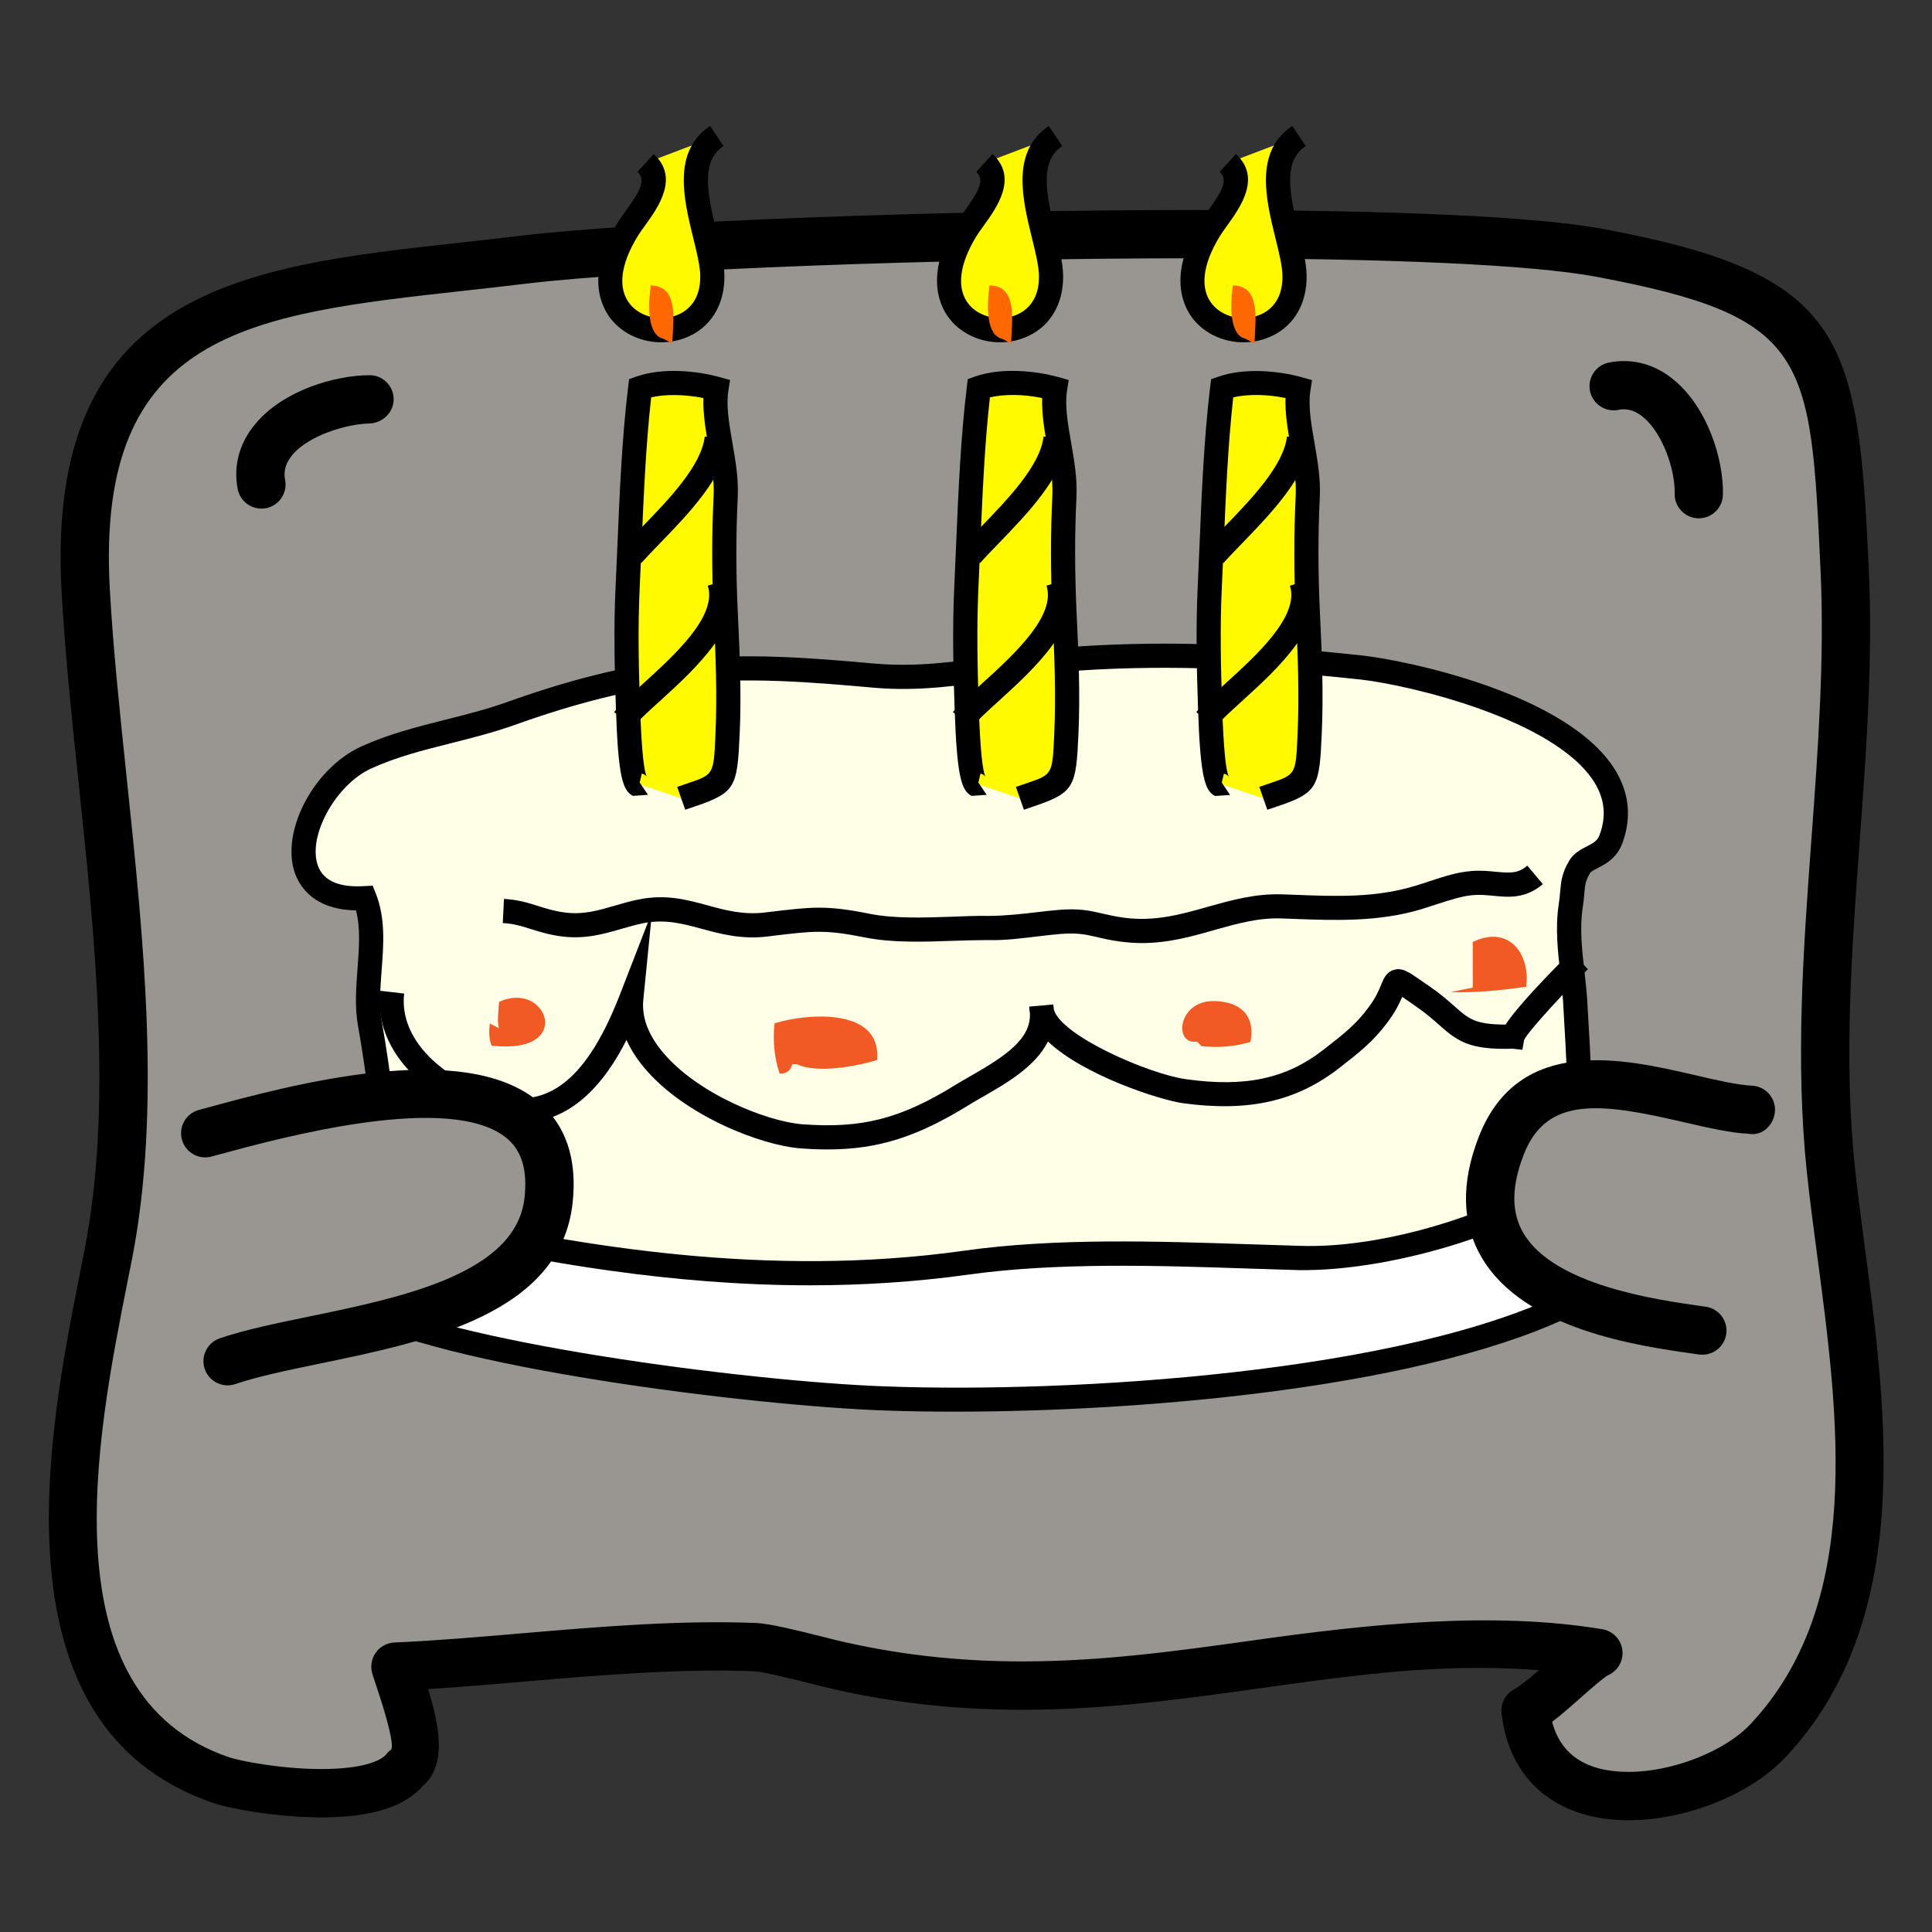 <svg xmlns:x="http://ns.adobe.com/Extensibility/1.0/" xmlns:i="http://ns.adobe.com/AdobeIllustrator/10.0/" xmlns:graph="http://ns.adobe.com/Graphs/1.0/" xmlns="http://www.w3.org/2000/svg" xmlns:xlink="http://www.w3.org/1999/xlink" xmlns:a="http://ns.adobe.com/AdobeSVGViewerExtensions/3.0/" version="1.1" x="0px" y="0px" viewBox="0 0 40 40" enable-background="new 0 0 40 40" xml:space="preserve"><rect x="0" y="0" width="40" height="40" fill="#333333" stroke="none"/><g><g><path fill="#999590" d="M15.646,34.104c-2.417-0.105-5.107,0.302-7.458,0.403c0.185,0.587,0.659,1.795,0.209,2.116    c-0.654,0.846-3.292,0.412-3.816,0.233c-4.409-1.505-2.982-7.604-2.342-10.864c0.843-4.284-0.222-9.438-0.464-13.774    C1.422,5.88,5.778,5.99,10.812,5.381c4.035-0.487,18.627-0.836,22.325-0.142c4.666,0.877,4.842,1.939,5.055,6.559    c0.192,4.129-0.721,8.312-0.284,12.438c0.385,3.631,1.627,8.68-1.303,11.803c-1.202,1.28-4.726,1.983-5.021-0.623    c0.453-0.251,1.198-1.053,1.508-1.19c-5.431-0.896-9.794,1.676-15.92,0.213C16.884,34.369,15.953,34.118,15.646,34.104z"></path><path d="M33.722,37.686c-1.493,0-2.477-0.827-2.634-2.213c-0.023-0.201,0.078-0.396,0.254-0.494    c0.133-0.074,0.325-0.231,0.52-0.399c-0.4-0.032-0.81-0.048-1.233-0.048c-1.529,0-2.986,0.203-4.529,0.42    c-1.572,0.22-3.197,0.447-4.932,0.447c-1.431,0-2.775-0.154-4.111-0.474l-0.242-0.061c-0.298-0.075-0.997-0.252-1.194-0.262    c-1.501-0.06-3.155,0.076-4.74,0.211c-0.685,0.06-1.362,0.117-2.018,0.158c0.227,0.731,0.402,1.572-0.115,2.011    c-0.371,0.428-1.073,0.645-2.087,0.645c-0.893,0.001-1.876-0.173-2.242-0.297c-4.633-1.582-3.413-7.707-2.758-10.998l0.086-0.437    c0.585-2.974,0.226-6.396-0.121-9.706c-0.145-1.378-0.281-2.68-0.351-3.944C0.927,5.972,5.088,5.513,9.495,5.027    c0.413-0.045,0.833-0.092,1.257-0.143c2.446-0.296,8.726-0.536,13.999-0.536c2.898,0,6.722,0.069,8.478,0.399    c4.978,0.936,5.241,2.229,5.462,7.026c0.088,1.888-0.053,3.803-0.189,5.655c-0.164,2.227-0.333,4.528-0.097,6.754    c0.056,0.525,0.13,1.08,0.206,1.654c0.456,3.432,1.024,7.702-1.641,10.543C36.25,37.149,34.914,37.686,33.722,37.686z     M32.135,35.648c0.181,0.688,0.713,1.037,1.587,1.037c0.907,0,1.99-0.425,2.519-0.988c2.341-2.495,1.83-6.338,1.379-9.728    c-0.078-0.584-0.152-1.147-0.209-1.681c-0.246-2.314-0.073-4.662,0.094-6.933c0.134-1.823,0.272-3.708,0.188-5.535    c-0.206-4.459-0.243-5.263-4.648-6.091c-1.312-0.246-4.257-0.382-8.293-0.382c-5.24,0-11.466,0.237-13.879,0.528    c-0.428,0.052-0.852,0.099-1.268,0.145C5.177,6.51,1.978,6.862,2.273,12.19c0.069,1.239,0.205,2.529,0.348,3.896    c0.355,3.383,0.722,6.882,0.108,10.003l-0.087,0.438c-0.637,3.201-1.704,8.558,2.1,9.855c0.21,0.072,1.062,0.245,1.919,0.244    c0.811,0,1.224-0.16,1.34-0.31c0.03-0.039,0.065-0.072,0.104-0.101c0.061-0.179-0.224-1.04-0.318-1.322L7.71,34.657    c-0.046-0.148-0.021-0.311,0.068-0.438c0.089-0.127,0.232-0.206,0.388-0.213c0.843-0.036,1.729-0.112,2.63-0.189    c1.616-0.138,3.298-0.279,4.872-0.214c0.276,0.014,0.816,0.146,1.393,0.291l0.229,0.058c1.258,0.301,2.526,0.446,3.878,0.446    c1.665,0,3.255-0.223,4.793-0.438c2.35-0.331,4.919-0.609,7.213-0.229c0.218,0.036,0.387,0.211,0.415,0.43    c0.028,0.22-0.091,0.431-0.293,0.521c-0.091,0.045-0.369,0.291-0.553,0.453C32.54,35.315,32.332,35.499,32.135,35.648z"></path></g><g><path d="M35.172,10.731c-0.004,0-0.008,0-0.012,0c-0.276-0.007-0.494-0.236-0.488-0.512c0.012-0.488-0.243-1.238-0.642-1.575    c-0.222-0.188-0.407-0.182-0.527-0.157C33.23,8.538,32.971,8.36,32.918,8.09c-0.052-0.271,0.126-0.533,0.397-0.585    c0.487-0.094,0.96,0.036,1.361,0.377c0.676,0.573,1.012,1.622,0.995,2.361C35.665,10.516,35.443,10.731,35.172,10.731z"></path></g><g><path d="M5.412,10.53c-0.235,0-0.445-0.167-0.491-0.406C4.828,9.636,4.957,9.166,5.295,8.766c0.572-0.677,1.624-0.997,2.366-0.998    C7.937,7.773,8.156,8.002,8.15,8.278C8.144,8.554,7.905,8.765,7.639,8.768C7.169,8.78,6.396,9.014,6.059,9.412    C5.872,9.633,5.88,9.817,5.903,9.937c0.052,0.271-0.126,0.533-0.397,0.585C5.474,10.527,5.443,10.53,5.412,10.53z"></path></g><g><g><path fill-rule="evenodd" clip-rule="evenodd" fill="#FFFFFF" d="M7.474,25.33c-1.442,0.136-1.055,1.154-0.184,1.652     c1.894,1.085,8.407,1.876,11.03,1.97c3.708,0.135,10.815-0.262,14.265-2.016c0.658-0.335,1.745-1.407,0.67-1.793"></path><path d="M19.773,29.227c-0.522,0-1.013-0.008-1.462-0.024c-2.769-0.1-9.212-0.896-11.145-2.003     c-0.63-0.36-0.986-0.916-0.886-1.383c0.063-0.291,0.317-0.655,1.171-0.735l0.047,0.498c-0.425,0.04-0.69,0.165-0.729,0.343     c-0.045,0.208,0.185,0.58,0.646,0.844c1.786,1.023,8.082,1.835,10.915,1.937c3.841,0.143,10.772-0.274,14.143-1.988     c0.46-0.234,1.006-0.78,0.987-1.083c-0.002-0.037-0.01-0.152-0.288-0.252l0.169-0.471c0.485,0.174,0.604,0.472,0.618,0.691     c0.039,0.607-0.729,1.289-1.259,1.56C29.642,28.713,23.778,29.227,19.773,29.227z"></path></g><g><path fill-rule="evenodd" clip-rule="evenodd" fill="#FFFEE6" d="M8.025,24.364c0-0.617-0.182-2.151-0.368-3.178     c-0.147-0.819,0.207-1.799-0.108-2.59c-2.057,0.11-1.276-2.31,0.021-2.907c0.944-0.436,1.993-0.556,2.99-0.911     c1.113-0.399,2.281-0.728,3.447-0.861c1.387-0.159,2.745-0.048,4.094,0.072c1.371,0.121,2.594-0.226,3.925-0.332     c2.085-0.167,4.112-0.06,6.169,0.165c1.297,0.144,5.993,1.263,5.159,3.546c-0.142,0.385-0.518,0.352-0.652,0.581     c-0.175,0.298-0.125,0.421-0.185,0.818c-0.097,0.648,0.054,1.325,0.093,1.959c0.077,1.292,0.126,2.128,0.083,3.433     c-0.912,0.958-3.776,1.939-5.812,1.885c-2.092-0.057-4.661-0.215-6.88,0.098c-3.756,0.529-7.405,0.038-10.963-0.751"></path><path d="M16.77,26.611c-2.916,0-5.611-0.494-7.786-0.977l0.108-0.488c2.926,0.649,6.806,1.32,10.874,0.748     c1.891-0.268,4.023-0.195,5.905-0.133c0.349,0.012,0.688,0.023,1.017,0.032c1.994,0.078,4.667-0.898,5.559-1.742     c0.037-1.24-0.012-2.07-0.085-3.311c-0.012-0.188-0.034-0.381-0.056-0.575c-0.053-0.468-0.108-0.952-0.035-1.436     c0.017-0.109,0.024-0.197,0.031-0.273c0.019-0.209,0.033-0.375,0.186-0.635c0.093-0.158,0.242-0.234,0.362-0.296     c0.146-0.074,0.224-0.118,0.27-0.244c0.14-0.384,0.104-0.737-0.11-1.083c-0.809-1.305-3.832-2.017-4.841-2.129     c-2.359-0.256-4.305-0.308-6.122-0.164c-0.449,0.036-0.896,0.102-1.328,0.164c-0.841,0.123-1.709,0.253-2.639,0.168     c-1.235-0.109-2.634-0.233-4.044-0.073c-1.016,0.117-2.125,0.395-3.391,0.849c-0.432,0.153-0.872,0.265-1.298,0.372     c-0.589,0.148-1.146,0.288-1.671,0.53c-0.696,0.321-1.269,1.315-1.116,1.936c0.088,0.358,0.412,0.53,0.977,0.495l0.179-0.009     l0.066,0.166c0.201,0.507,0.16,1.057,0.119,1.589c-0.028,0.376-0.055,0.73,0.002,1.05c0.194,1.072,0.372,2.608,0.372,3.222h-0.5     c0-0.579-0.177-2.102-0.364-3.133c-0.069-0.383-0.038-0.786-0.009-1.176c0.033-0.433,0.064-0.844-0.032-1.206     c-0.974-0.019-1.23-0.611-1.296-0.878c-0.213-0.862,0.463-2.081,1.392-2.509C8.033,15.2,8.639,15.048,9.225,14.9     c0.415-0.104,0.844-0.212,1.252-0.357c1.302-0.467,2.447-0.753,3.502-0.874c1.459-0.167,2.886-0.041,4.145,0.071     c0.873,0.074,1.673-0.04,2.523-0.164c0.44-0.064,0.895-0.131,1.36-0.168c1.85-0.149,3.825-0.096,6.217,0.166     c0.85,0.094,4.225,0.771,5.212,2.361c0.296,0.478,0.348,0.988,0.155,1.519c-0.117,0.316-0.355,0.438-0.513,0.519     c-0.071,0.036-0.139,0.07-0.158,0.103c-0.096,0.163-0.103,0.24-0.119,0.426c-0.007,0.085-0.016,0.183-0.035,0.304     c-0.062,0.418-0.012,0.869,0.038,1.305c0.023,0.203,0.045,0.404,0.058,0.602c0.076,1.287,0.127,2.138,0.083,3.457l-0.003,0.095     l-0.065,0.069c-0.995,1.045-3.953,1.996-6,1.962c-0.329-0.009-0.67-0.021-1.02-0.032c-1.861-0.062-3.969-0.132-5.819,0.127     C18.927,26.545,17.834,26.611,16.77,26.611z"></path></g><g><path d="M23.642,19.525c-0.147,0-0.299-0.01-0.457-0.032c-0.203-0.028-0.351-0.062-0.483-0.094     c-0.238-0.054-0.394-0.09-0.752-0.062c-0.129,0.011-0.273,0.027-0.424,0.045c-0.334,0.039-0.709,0.092-1.071,0.081     c-0.241,0.001-0.481,0.007-0.731,0.016c-0.612,0.021-1.245,0.044-1.822-0.071c-0.819-0.163-1.049-0.136-1.907-0.032l-0.104,0.013     c-0.54,0.066-0.977-0.055-1.363-0.159c-0.406-0.11-0.754-0.203-1.201-0.118c-0.157,0.031-0.307,0.075-0.456,0.118     c-0.369,0.107-0.753,0.218-1.229,0.159c-0.265-0.032-0.468-0.097-0.648-0.153c-0.193-0.062-0.36-0.114-0.584-0.125l0.024-0.5     c0.289,0.015,0.504,0.082,0.711,0.148c0.174,0.055,0.338,0.107,0.557,0.134c0.378,0.049,0.695-0.046,1.029-0.143     c0.164-0.048,0.327-0.096,0.5-0.129c0.558-0.113,1,0.009,1.428,0.126c0.375,0.103,0.729,0.196,1.172,0.146l0.105-0.013     c0.872-0.104,1.166-0.142,2.064,0.038c0.519,0.104,1.124,0.081,1.708,0.062c0.256-0.01,0.508-0.022,0.751-0.017     c0.351-0.001,0.69-0.04,1.01-0.077c0.157-0.019,0.306-0.035,0.44-0.047c0.435-0.037,0.653,0.015,0.906,0.073     c0.121,0.027,0.256,0.06,0.441,0.086c0.639,0.089,1.178-0.062,1.75-0.223c0.481-0.136,0.978-0.276,1.535-0.259l0.302,0.011     c0.805,0.032,1.639,0.062,2.441-0.182c0.113-0.034,0.217-0.068,0.316-0.101c0.309-0.102,0.576-0.188,0.873-0.211     c0.181-0.014,0.347,0.001,0.493,0.016c0.305,0.028,0.462,0.038,0.655-0.127l0.322,0.383c-0.362,0.307-0.715,0.272-1.026,0.241     c-0.126-0.012-0.26-0.025-0.405-0.015c-0.238,0.019-0.467,0.094-0.756,0.188c-0.102,0.033-0.209,0.068-0.326,0.104     c-0.882,0.268-1.798,0.232-2.605,0.203l-0.299-0.011c-0.477-0.016-0.919,0.109-1.384,0.24     C24.672,19.39,24.19,19.525,23.642,19.525z"></path></g><g><path d="M17.136,23.798c-0.179,0-0.365-0.007-0.56-0.022c-0.822-0.062-2.404-0.676-3.235-1.666     c-0.159-0.19-0.283-0.384-0.37-0.579c-0.423,0.837-1.196,1.889-2.502,1.686c-1.197-0.182-2.765-1.223-2.599-2.704l0.497,0.057     c-0.13,1.153,1.205,2.005,2.176,2.153c0.943,0.138,1.674-0.537,2.294-2.137l0.663-1.709L13.319,20.7     c-0.036,0.359,0.101,0.725,0.405,1.088c0.733,0.873,2.174,1.435,2.89,1.489c1.232,0.092,2.033-0.113,3.177-0.821     c0.095-0.059,0.201-0.119,0.311-0.182c0.709-0.406,1.252-0.764,1.221-1.303c-0.009-0.043-0.014-0.086-0.014-0.13l0.497-0.045     c0.006,0.037,0.011,0.074,0.014,0.11c0.157,0.54,1.96,1.331,2.743,1.439c1.224,0.17,2.07-0.014,2.832-0.607     c0.433-0.337,0.675-0.525,0.937-0.878c0.155-0.208,0.219-0.363,0.265-0.477c0.049-0.119,0.104-0.256,0.26-0.302     c0.173-0.055,0.304,0.037,0.619,0.257l0.133,0.092c0.222,0.153,0.376,0.29,0.507,0.406c0.292,0.259,0.423,0.375,1.055,0.377     c0.331-0.504,1.351-1.5,1.362-1.511l0.342,0.365c-0.341,0.318-1.236,1.276-1.32,1.465l-0.036,0.203l-0.198-0.023     c-0.907,0.03-1.152-0.16-1.537-0.502c-0.119-0.105-0.258-0.229-0.46-0.368l-0.134-0.094c-0.057-0.039-0.111-0.077-0.159-0.109     c-0.053,0.125-0.137,0.304-0.299,0.52c-0.302,0.406-0.579,0.622-0.999,0.949c-0.897,0.7-1.887,0.916-3.239,0.733     c-0.476-0.066-2.057-0.575-2.797-1.278c-0.26,0.521-0.866,0.868-1.347,1.144c-0.105,0.061-0.206,0.118-0.296,0.174     C19.001,23.532,18.184,23.798,17.136,23.798z"></path></g><g><path fill-rule="evenodd" clip-rule="evenodd" fill="#F15A24" d="M10.328,21.287c-0.039-0.146-0.004-0.386,0.004-0.541     c0.982-0.474,1.595,1.104-0.155,0.902c-0.051-0.13-0.062-0.308-0.032-0.456"></path></g><g><path fill-rule="evenodd" clip-rule="evenodd" fill="#F15A24" d="M16.405,22.032c-0.04,0.138-0.128,0.203-0.262,0.196     c-0.111-0.312-0.147-0.688-0.106-1.042c0.729-0.222,2.221-0.309,2.122,0.759c-0.415,0.131-1.246,0.287-1.662,0.087"></path></g><g><path fill-rule="evenodd" clip-rule="evenodd" fill="#F15A24" d="M24.784,21.566c-0.491,0.072-0.404-0.849,0.35-0.84     c0.519,0.008,0.867,0.277,0.754,0.846c-0.318,0.096-0.67,0.125-1.013,0.087"></path></g><g><path fill-rule="evenodd" clip-rule="evenodd" fill="#F15A24" d="M30.493,20.447c-0.001-0.315-0.001-0.631-0.001-0.943     c0.726-0.358,1.194,0.218,1.107,0.927c-0.519,0.069-1.041,0.129-1.566,0.109"></path></g><g><g><path fill-rule="evenodd" clip-rule="evenodd" fill="#FFFA00" d="M13.275,16.249c-0.227,0.153-0.261-1.199-0.276-1.68      c-0.027-0.792-0.043-1.614-0.005-2.406c0.063-1.325,0.099-2.81,0.259-4.13c0.456-0.161,1.087-0.12,1.579,0.016      c-0.104,0.665,0.23,1.476,0.192,2.226c-0.04,0.816-0.037,1.605,0.002,2.433c0.04,0.824,0.075,1.654,0.038,2.48      c-0.051,1.127-0.034,1.016-0.96,1.341"></path><path d="M14.187,16.765l-0.166-0.473l0.223-0.076c0.532-0.181,0.532-0.181,0.568-0.994c0.038-0.845,0.006-1.632-0.035-2.503      c-0.041-0.855-0.041-1.659-0.002-2.457c0.016-0.321-0.045-0.673-0.104-1.013c-0.059-0.335-0.119-0.679-0.107-1.008      c-0.384-0.076-0.779-0.085-1.082-0.014c-0.112,0.993-0.157,2.068-0.201,3.11l-0.037,0.837c-0.04,0.825-0.02,1.669,0.005,2.386      c0.036,1.122,0.097,1.442,0.144,1.523c-0.008-0.014-0.042-0.053-0.105-0.067l-0.044,0.186l0.172,0.254l-0.311,0.022      c-0.212-0.108-0.308-0.389-0.354-1.842c-0.027-0.786-0.047-1.643-0.006-2.485l0.037-0.835c0.047-1.108,0.095-2.255,0.224-3.313      l0.019-0.153l0.146-0.052c0.547-0.193,1.251-0.121,1.729,0.01l0.215,0.06l-0.035,0.221c-0.049,0.313,0.015,0.684,0.083,1.075      c0.064,0.367,0.13,0.746,0.111,1.124c-0.038,0.781-0.038,1.568,0.002,2.408c0.042,0.884,0.075,1.683,0.038,2.503      c-0.049,1.086-0.082,1.21-0.909,1.491L14.187,16.765z"></path></g><g><path d="M13.276,11.658l-0.373-0.334c0.116-0.13,0.254-0.271,0.4-0.423c0.544-0.562,1.221-1.263,1.288-1.863l0.497,0.055      c-0.085,0.771-0.828,1.539-1.425,2.156C13.521,11.395,13.389,11.532,13.276,11.658z"></path></g><g><path d="M13.098,15.062l-0.383-0.32c0.146-0.176,0.363-0.372,0.613-0.6c0.644-0.586,1.525-1.387,1.326-2.016l0.477-0.15      c0.295,0.934-0.723,1.859-1.466,2.536C13.437,14.718,13.223,14.913,13.098,15.062z"></path></g><g><path fill-rule="evenodd" clip-rule="evenodd" fill="#FFFA00" d="M13.366,3.375c0.46,0.42-0.14,0.993-0.386,1.399      c-1.375,2.267,1.8,2.79,1.768,0.933c-0.014-0.796-0.817-2.283,0.092-2.892"></path><path d="M13.69,7.087c-0.396,0-0.781-0.167-1.029-0.468c-0.189-0.229-0.558-0.881,0.105-1.975      c0.052-0.085,0.118-0.177,0.187-0.273c0.317-0.44,0.421-0.65,0.245-0.812l0.337-0.369c0.534,0.487,0.09,1.104-0.176,1.473      c-0.061,0.085-0.12,0.166-0.165,0.241c-0.355,0.585-0.407,1.081-0.147,1.397c0.213,0.259,0.614,0.356,0.954,0.229      c0.189-0.07,0.506-0.27,0.497-0.819c-0.003-0.206-0.072-0.486-0.145-0.783c-0.196-0.799-0.44-1.794,0.348-2.321l0.278,0.416      c-0.461,0.309-0.349,0.935-0.141,1.786c0.08,0.325,0.155,0.632,0.16,0.894C15.008,6.321,14.701,6.806,14.174,7      C14.017,7.059,13.853,7.087,13.69,7.087z"></path></g><g><path fill-rule="evenodd" clip-rule="evenodd" fill="#FF6700" d="M13.735,7.014c-0.33-0.076-0.321-0.668-0.262-1.105      c0.592,0.008,0.46,0.737,0.446,1.199"></path></g></g><g><g><path fill-rule="evenodd" clip-rule="evenodd" fill="#FFFA00" d="M20.288,16.249c-0.227,0.153-0.26-1.199-0.276-1.68      c-0.026-0.792-0.042-1.614-0.005-2.406c0.063-1.325,0.098-2.81,0.259-4.13c0.456-0.161,1.088-0.12,1.579,0.016      c-0.104,0.665,0.23,1.476,0.192,2.226c-0.04,0.816-0.036,1.605,0.003,2.433c0.04,0.824,0.075,1.654,0.038,2.48      c-0.051,1.127-0.034,1.016-0.961,1.341"></path><path d="M21.199,16.765l-0.165-0.473l0.223-0.076c0.532-0.181,0.532-0.181,0.569-0.994c0.038-0.845,0.006-1.632-0.035-2.503      c-0.041-0.862-0.042-1.666-0.003-2.457c0.016-0.322-0.045-0.674-0.104-1.014c-0.059-0.335-0.118-0.679-0.107-1.007      c-0.384-0.08-0.779-0.085-1.082-0.014c-0.112,0.992-0.157,2.065-0.201,3.105l-0.037,0.842c-0.038,0.818-0.019,1.665,0.005,2.386      l0.002,0.079c0.028,0.842,0.076,1.328,0.141,1.444c-0.008-0.014-0.042-0.053-0.105-0.067l-0.044,0.186l0.172,0.254l-0.311,0.022      c-0.21-0.107-0.305-0.385-0.353-1.822l-0.003-0.078c-0.024-0.731-0.044-1.591-0.004-2.427l0.037-0.839      c0.047-1.107,0.095-2.253,0.224-3.31l0.019-0.153l0.146-0.052c0.548-0.193,1.252-0.121,1.729,0.01l0.214,0.06l-0.034,0.22      c-0.049,0.314,0.016,0.684,0.084,1.075c0.064,0.367,0.13,0.747,0.111,1.125c-0.038,0.774-0.037,1.562,0.003,2.408      c0.042,0.884,0.075,1.683,0.038,2.503c-0.049,1.086-0.082,1.21-0.909,1.491L21.199,16.765z"></path></g><g><path d="M20.291,11.657l-0.373-0.332c0.117-0.131,0.255-0.274,0.402-0.426c0.543-0.562,1.219-1.262,1.286-1.861l0.497,0.055      c-0.086,0.77-0.828,1.537-1.423,2.153C20.537,11.394,20.403,11.531,20.291,11.657z"></path></g><g><path d="M20.112,15.062l-0.383-0.32c0.146-0.176,0.362-0.372,0.613-0.6c0.644-0.585,1.525-1.387,1.325-2.016l0.477-0.15      c0.296,0.934-0.722,1.859-1.465,2.536C20.451,14.718,20.237,14.913,20.112,15.062z"></path></g><g><path fill-rule="evenodd" clip-rule="evenodd" fill="#FFFA00" d="M20.38,3.375c0.459,0.42-0.141,0.993-0.386,1.399      c-1.375,2.267,1.799,2.79,1.767,0.933c-0.014-0.796-0.817-2.283,0.093-2.892"></path><path d="M20.703,7.087c-0.396,0-0.781-0.167-1.029-0.468c-0.189-0.229-0.558-0.881,0.106-1.975      c0.052-0.085,0.118-0.178,0.188-0.274c0.316-0.44,0.42-0.649,0.244-0.811l0.337-0.369c0.533,0.486,0.09,1.104-0.175,1.472      c-0.062,0.085-0.121,0.166-0.166,0.241C19.853,5.489,19.8,5.986,20.06,6.302c0.213,0.258,0.613,0.355,0.954,0.229      c0.189-0.07,0.506-0.27,0.497-0.819c-0.003-0.206-0.072-0.486-0.145-0.783c-0.196-0.799-0.44-1.794,0.349-2.321l0.278,0.416      c-0.462,0.309-0.35,0.936-0.142,1.786c0.08,0.325,0.155,0.632,0.16,0.894C22.021,6.321,21.714,6.806,21.187,7      C21.03,7.059,20.866,7.087,20.703,7.087z"></path></g><g><path fill-rule="evenodd" clip-rule="evenodd" fill="#FF6700" d="M20.748,7.014c-0.33-0.076-0.321-0.668-0.261-1.105      c0.592,0.008,0.46,0.737,0.446,1.199"></path></g></g><g><g><path fill-rule="evenodd" clip-rule="evenodd" fill="#FFFA00" d="M25.328,16.249c-0.229,0.153-0.26-1.199-0.276-1.68      c-0.027-0.792-0.042-1.614-0.005-2.406c0.063-1.325,0.098-2.81,0.257-4.13c0.458-0.161,1.089-0.12,1.579,0.016      c-0.102,0.665,0.23,1.476,0.193,2.226c-0.04,0.816-0.037,1.605,0.003,2.433c0.04,0.824,0.075,1.654,0.037,2.48      c-0.051,1.127-0.032,1.016-0.96,1.341"></path><path d="M26.238,16.765l-0.165-0.473l0.222-0.076c0.533-0.181,0.533-0.181,0.569-0.991c0.039-0.856,0.006-1.672-0.035-2.506      c-0.041-0.853-0.042-1.655-0.003-2.456c0.016-0.323-0.045-0.675-0.104-1.016c-0.058-0.334-0.118-0.678-0.107-1.006      c-0.383-0.08-0.778-0.085-1.082-0.014c-0.111,0.989-0.156,2.061-0.199,3.099l-0.038,0.849c-0.039,0.822-0.019,1.667,0.005,2.386      l0.003,0.086c0.027,0.838,0.075,1.321,0.14,1.438c-0.007-0.014-0.042-0.053-0.104-0.067l-0.044,0.185l0.171,0.256l-0.311,0.021      c-0.209-0.107-0.305-0.383-0.352-1.814l-0.003-0.085c-0.024-0.729-0.044-1.587-0.004-2.427l0.037-0.847      c0.046-1.104,0.094-2.247,0.222-3.302l0.019-0.154l0.146-0.051c0.549-0.193,1.254-0.121,1.729,0.01l0.214,0.06l-0.034,0.22      c-0.048,0.313,0.016,0.684,0.084,1.074c0.063,0.367,0.13,0.747,0.111,1.126c-0.038,0.784-0.037,1.572,0.003,2.408      c0.042,0.846,0.075,1.674,0.037,2.504c-0.048,1.086-0.082,1.209-0.909,1.49L26.238,16.765z"></path></g><g><path d="M25.33,11.658l-0.373-0.334c0.117-0.13,0.254-0.272,0.4-0.423c0.544-0.563,1.221-1.264,1.288-1.863l0.497,0.055      c-0.085,0.771-0.829,1.538-1.425,2.155C25.575,11.395,25.442,11.532,25.33,11.658z"></path></g><g><path d="M25.151,15.062l-0.383-0.32c0.146-0.176,0.363-0.372,0.613-0.6c0.644-0.586,1.525-1.387,1.326-2.016l0.477-0.15      c0.296,0.933-0.722,1.859-1.466,2.536C25.491,14.718,25.276,14.913,25.151,15.062z"></path></g><g><path fill-rule="evenodd" clip-rule="evenodd" fill="#FFFA00" d="M25.42,3.375c0.459,0.42-0.141,0.993-0.387,1.399      c-1.375,2.267,1.799,2.79,1.768,0.933c-0.014-0.796-0.818-2.283,0.092-2.892"></path><path d="M25.743,7.087c-0.396,0-0.781-0.167-1.029-0.468c-0.189-0.229-0.558-0.881,0.105-1.975      c0.052-0.085,0.118-0.177,0.187-0.273c0.317-0.44,0.421-0.65,0.245-0.812l0.338-0.369c0.532,0.487,0.088,1.104-0.177,1.473      c-0.061,0.085-0.12,0.166-0.165,0.241c-0.355,0.585-0.408,1.082-0.147,1.397c0.213,0.259,0.614,0.356,0.954,0.229      c0.19-0.069,0.507-0.27,0.498-0.82c-0.003-0.205-0.072-0.485-0.146-0.782c-0.196-0.799-0.44-1.794,0.349-2.321l0.278,0.416      c-0.462,0.309-0.35,0.936-0.141,1.786c0.08,0.325,0.155,0.632,0.16,0.894c0.01,0.618-0.298,1.104-0.825,1.298      C26.069,7.059,25.905,7.087,25.743,7.087z"></path></g><g><path fill-rule="evenodd" clip-rule="evenodd" fill="#FF6700" d="M25.788,7.014c-0.331-0.076-0.321-0.668-0.263-1.105      c0.593,0.008,0.461,0.737,0.448,1.199"></path></g></g></g><g><path fill="#999590" d="M4.712,28.182c1.975-0.675,6.357-0.764,6.644-3.322c0.392-3.522-5.2-1.913-7.108-1.396"></path><path d="M4.712,28.682c-0.208,0-0.402-0.131-0.473-0.338c-0.089-0.262,0.05-0.546,0.312-0.636c0.516-0.176,1.169-0.311,1.86-0.453    c1.903-0.394,4.272-0.883,4.448-2.451c0.063-0.567-0.052-0.969-0.354-1.227c-1.15-0.983-4.655-0.031-5.975,0.327l-0.151,0.041    c-0.265,0.072-0.541-0.085-0.613-0.352s0.085-0.541,0.352-0.613l0.151-0.041c1.732-0.471,5.335-1.45,6.888-0.122    c0.564,0.483,0.798,1.188,0.697,2.098c-0.256,2.289-3.02,2.86-5.24,3.318c-0.66,0.137-1.283,0.266-1.739,0.422    C4.82,28.673,4.766,28.682,4.712,28.682z"></path></g><g><path fill="#999590" d="M36.25,22.977c-1.45-0.07-4.279-1.544-5.168,0.745c-1.224,3.148,2.799,3.632,4.163,3.826"></path><path d="M35.245,28.048c-0.023,0-0.047-0.002-0.071-0.005l-0.105-0.015c-1.141-0.161-3.515-0.496-4.393-1.994    c-0.411-0.701-0.432-1.541-0.061-2.494c0.827-2.13,3.021-1.617,4.474-1.281c0.448,0.104,0.872,0.203,1.185,0.219    c0.275,0.013,0.488,0.247,0.475,0.523c-0.014,0.276-0.25,0.517-0.524,0.475c-0.402-0.02-0.869-0.128-1.362-0.242    c-1.694-0.394-2.838-0.56-3.315,0.669c-0.258,0.664-0.261,1.195-0.008,1.627c0.633,1.081,2.761,1.381,3.669,1.509l0.106,0.015    c0.273,0.039,0.464,0.292,0.425,0.565C35.704,27.868,35.49,28.048,35.245,28.048z"></path></g></g></svg>